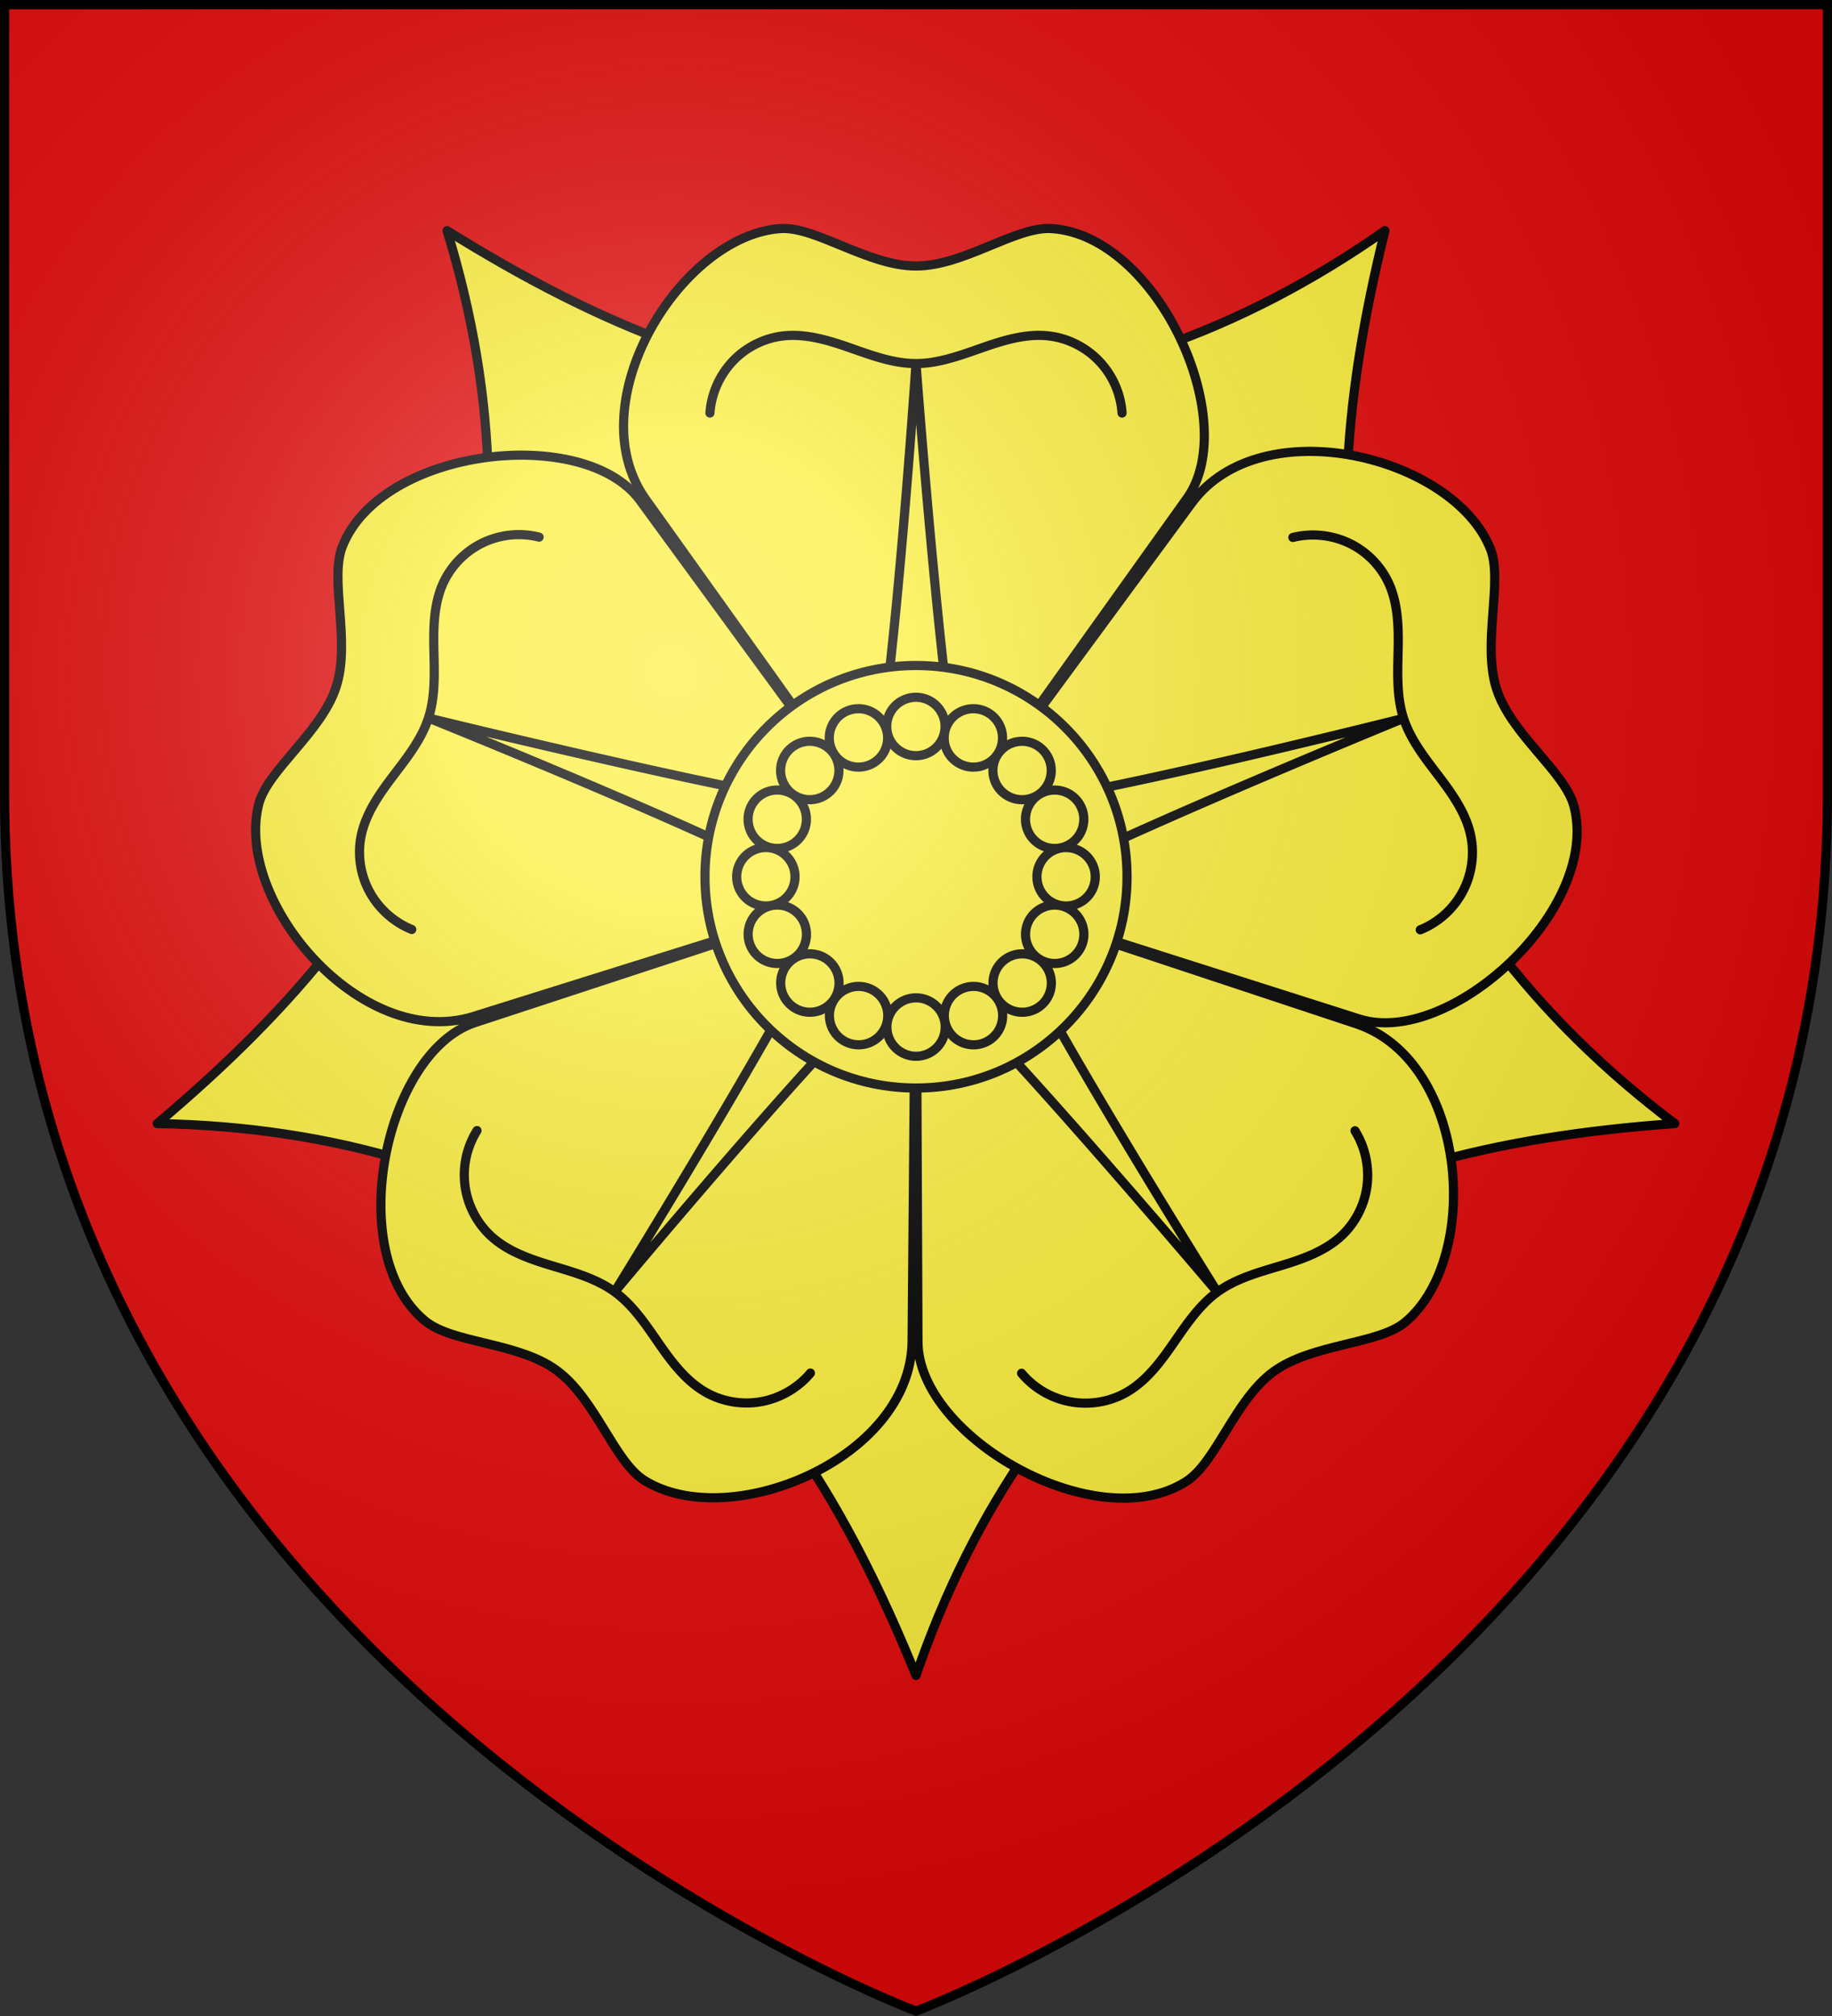 <svg xmlns="http://www.w3.org/2000/svg" width="600" height="660" viewBox="-300 -300 600 660"><rect x="-300" y="-300" width="600" height="660" fill="#333333" stroke="none"/><radialGradient id="a" cx="-80" cy="-80" r="405" gradientUnits="userSpaceOnUse"><stop offset="0" stop-color="#fff" stop-opacity=".31"/><stop offset=".19" stop-color="#fff" stop-opacity=".25"/><stop offset=".6" stop-color="#6b6b6b" stop-opacity=".125"/><stop offset="1" stop-opacity=".125"/></radialGradient><path fill="#e20909" d="M-298.5-298.5h597v258.543C298.5 246.291 0 358.5 0 358.5S-298.5 246.291-298.5-39.957z"/><g fill="#fcef3c" stroke="#000" stroke-linecap="round" stroke-linejoin="round" stroke-width="3"><path d="M248.5 67.834c-58.075 4.175-110.37 16.304-154.67 48.435C49.527 148.4 18.542 194.52 0 248.499c-21.915-53.979-49.602-99.998-93.83-132.23S-191.467 68.8-248.5 67.834c44.53-37.536 79.713-78.107 96.68-130.158 16.967-52.052 14.943-107.59-1.762-162.166C-104.146-193.71-54.714-172.763 0-172.7s106.872-19.025 153.581-51.789c-13.978 56.56-18.61 110.076-1.762 162.166 16.849 52.09 51.108 95.83 96.68 130.158"/><path d="M-145.22 32.86c-36.698 11.125-78.042-37.826-70.062-69.526 2.819-11.2 20.505-23.485 25.367-38.459 4.862-14.973-2.283-35.037 2.068-46.034 12.788-32.325 79.17-40.02 97.498-14.967L0-12.626zM-1.285 139.5c-.767 38.364-60.105 62.484-87.768 45.094-9.774-6.144-15.984-26.772-28.713-36.026s-34.006-8.655-43.113-16.193c-26.771-22.16-13.15-87.635 16.26-97.53L0-12.624zM144.62 35.309c36.225 12.584 40.699 76.576 15.623 97.528-8.86 7.403-30.385 6.94-43.113 16.193-12.729 9.254-18.734 29.69-28.713 36.027C59.084 203.687.966 170.547.65 139.5L0-12.626zM90.349-135.377c22.74-30.896 85.576-15.372 97.741 14.966 4.299 10.72-2.794 31.061 2.068 46.035s22.428 27.003 25.368 38.458c8.641 33.674-40.702 78.82-70.307 69.527L0-12.626zm-179.131-1.514c-21.915-31.488 11.797-86.076 44.39-88.279 11.517-.778 28.658 12.258 44.392 12.258s32.595-13 44.391-12.257c34.674 2.181 62.372 62.975 44.391 88.278L0-12.626z"/><path d="M98.689 122.994S9.095 17.194 0 15.687c-9.674.524-98.689 107.24-98.689 107.24S-25.852 5.099-27.229-4.022c-3.488-9.045-132.453-60.912-132.453-60.912s134.61 32.977 142.853 28.848C-9.31-42.202 0-180.974 0-180.974s10.357 138.21 16.829 144.78c8.134 5.265 142.853-28.634 142.853-28.634S31.473-12.386 27.229-4.196c-2.49 9.368 71.46 127.19 71.46 127.19m24.748-247.043c6.23-1.553 12.951-.826 18.731 2.01 5.745 2.817 10.417 7.729 12.905 13.54 2.89 6.748 2.992 14.39 2.82 21.786-.171 7.378-.469 14.933 1.789 21.885s7.006 12.97 11.408 18.758c4.466 5.872 8.916 12.12 10.515 19.284 1.391 6.23.489 12.877-2.486 18.545a27.37 27.37 0 0 1-13.974 12.643m-330.29-.107c-5.953-2.409-10.963-6.95-13.974-12.643-2.993-5.66-3.887-12.38-2.486-18.545 1.626-7.159 6.032-13.402 10.515-19.284 4.472-5.868 9.15-11.806 11.408-18.758s1.95-14.613 1.789-21.885c-.163-7.377-.094-15.049 2.82-21.786 2.534-5.858 7.17-10.705 12.905-13.54a27.35 27.35 0 0 1 18.731-2.01M-34.58 149.52c-4.128 4.921-9.993 8.286-16.334 9.392-6.303 1.1-12.967-.127-18.394-3.365-6.301-3.759-10.873-9.881-15.079-15.966-4.195-6.07-8.392-12.357-14.302-16.653-5.91-4.297-13.286-6.372-20.247-8.465-7.063-2.125-14.332-4.561-19.835-9.416-4.784-4.223-7.96-10.132-8.881-16.466a27.4 27.4 0 0 1 3.878-18.448m287.548.066c3.401 5.45 4.787 12.071 3.878 18.448-.903 6.338-4.127 12.301-8.881 16.466-5.52 4.834-12.752 7.294-19.835 9.416-7.065 2.117-14.337 4.168-20.247 8.465s-10.161 10.675-14.302 16.653c-4.202 6.065-8.764 12.23-15.079 15.967-5.491 3.249-12.088 4.444-18.394 3.364a27.36 27.36 0 0 1-16.334-9.392M-67.486-164.78c.45-6.41 3.218-12.581 7.699-17.206 4.453-4.597 10.564-7.524 16.857-8.097 7.306-.664 14.6 1.6 21.577 4.049 6.96 2.442 14.048 5.06 21.353 5.06s14.491-2.66 21.353-5.06c6.961-2.436 14.274-4.74 21.577-4.049 6.351.602 12.39 3.515 16.857 8.097a27.4 27.4 0 0 1 7.699 17.206"/><ellipse cy="-12.963" rx="69.115" ry="69.161"/><path d="M4.596-37.22a9.553 9.558 0 0 1-9.554 9.558 9.553 9.558 0 0 1-9.553-9.558 9.553 9.558 0 0 1 9.553-9.558 9.553 9.558 0 0 1 9.554 9.558m-19.545.087a9.553 9.558 0 0 1-5.17 12.488 9.553 9.558 0 0 1-12.482-5.173 9.553 9.558 0 0 1 5.17-12.488 9.553 9.558 0 0 1 12.482 5.173m-18.024 7.563a9.558 9.553 89.997 0 1 0 13.517 9.558 9.553 89.997 0 1-13.51 0 9.558 9.553 89.997 0 1 0-13.517 9.558 9.553 89.997 0 1 13.51 0M-46.73-15.682a9.553 9.558.002 0 1 5.17 12.489 9.553 9.558.002 0 1-12.482 5.172 9.553 9.558.002 0 1-5.17-12.488 9.553 9.558.002 0 1 12.482-5.173m-7.399 18.1a9.553 9.558 0 0 1 9.553 9.557 9.553 9.558 0 0 1-9.553 9.558 9.553 9.558 0 0 1-9.553-9.558 9.553 9.558 0 0 1 9.553-9.558m.087 19.553a9.553 9.558 0 0 1 12.482 5.173 9.553 9.558 0 0 1-5.17 12.488 9.553 9.558 0 0 1-12.482-5.173 9.553 9.558 0 0 1 5.17-12.488m7.56 18.032a9.553 9.558.003 0 1 13.51 0 9.553 9.558.003 0 1 0 13.517 9.553 9.558.003 0 1-13.51 0 9.553 9.558.003 0 1 0-13.517m13.882 13.765a9.553 9.558.002 0 1 12.482-5.173 9.553 9.558.002 0 1 5.17 12.488 9.553 9.558.002 0 1-12.482 5.173 9.553 9.558.002 0 1-5.17-12.488m18.09 7.402a9.558 9.553 89.998 0 1 9.553-9.558 9.558 9.553 89.998 0 1 9.554 9.558 9.558 9.553 89.998 0 1-9.554 9.558 9.558 9.553 89.998 0 1-9.553-9.558m19.544-.087a9.553 9.558 0 0 1 5.17-12.488 9.553 9.558 0 0 1 12.483 5.173 9.553 9.558 0 0 1-5.17 12.488 9.553 9.558 0 0 1-12.483-5.173m18.024-7.563a9.558 9.553 89.99 0 1 0-13.517 9.558 9.553 89.99 0 1 13.51 0 9.558 9.553 89.99 0 1 0 13.517 9.558 9.553 89.99 0 1-13.51 0m13.758-13.888a9.553 9.558.002 0 1-5.17-12.488 9.553 9.558.002 0 1 12.482-5.173 9.553 9.558.002 0 1 5.17 12.488 9.553 9.558.002 0 1-12.482 5.173m7.4-18.099a9.553 9.558 0 0 1-9.554-9.558 9.553 9.558 0 0 1 9.553-9.558 9.553 9.558 0 0 1 9.554 9.558 9.553 9.558 0 0 1-9.554 9.558m-.088-19.554a9.553 9.558 0 0 1-12.482-5.172 9.553 9.558 0 0 1 5.17-12.489 9.553 9.558 0 0 1 12.482 5.173 9.553 9.558 0 0 1-5.17 12.488M22.686-29.818a9.553 9.558.002 0 1-12.482 5.173 9.553 9.558.002 0 1-5.17-12.488 9.553 9.558.002 0 1 12.481-5.173 9.553 9.558.002 0 1 5.17 12.488m.37.248a9.553 9.558.004 0 0 0 13.517 9.553 9.558.004 0 0 13.511 0 9.553 9.558.004 0 0 0-13.517 9.553 9.558.004 0 0-13.51 0" transform="matrix(.924 .383 .382 -.924 0 0)"/></g><path fill="url(#a)" d="M-298.5-298.5h597v258.543C298.5 246.291 0 358.5 0 358.5S-298.5 246.291-298.5-39.957z"/><path fill="none" stroke="#000" stroke-width="3" d="M-298.5-298.5h597v258.503C298.5 246.206 0 358.398 0 358.398S-298.5 246.206-298.5-39.997z"/></svg>